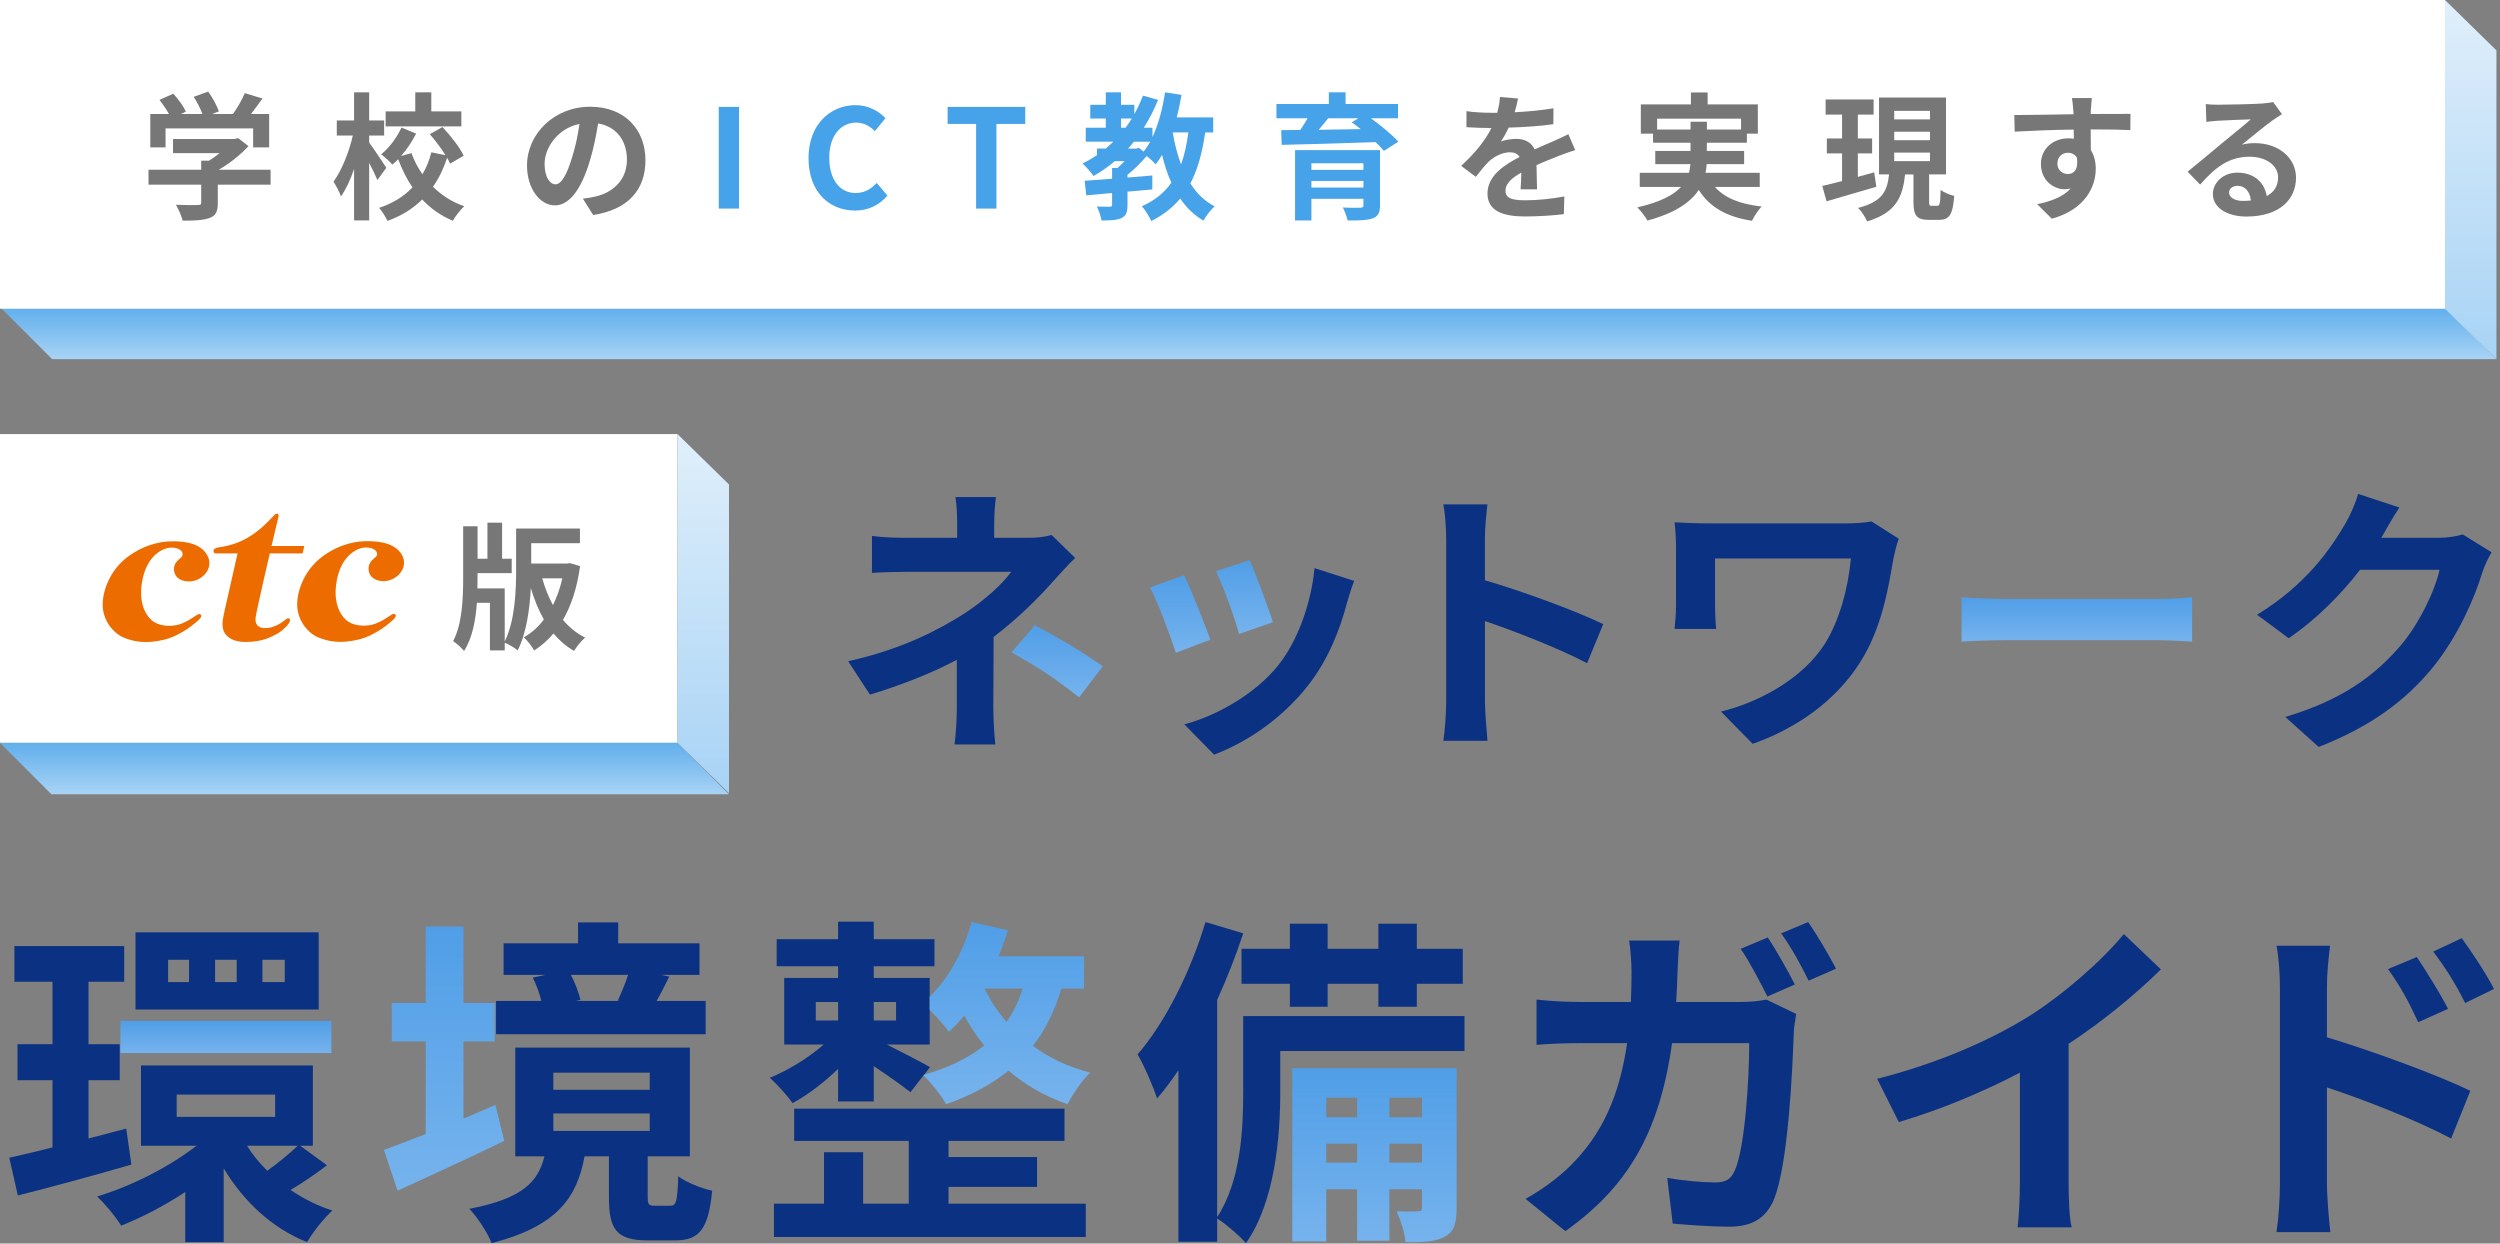<svg width="583" height="290" viewBox="0 0 583 290" fill="none" xmlns="http://www.w3.org/2000/svg">
<rect x="0" y="0" width="583" height="290" fill="#808080" stroke="none"/>
<g clip-path="url(#clip0_172_2762)">
<path d="M231.84 121.99V125.42H239.76C241.81 125.42 243.65 125.22 245.24 124.76L250.72 130.11C249 131.76 247.02 134 245.57 135.59C242.2 139.42 237.19 144.37 231.71 148.53C231.71 153.81 231.64 161 231.64 165.16C231.64 167.8 231.9 171.56 232.1 173.61H222.6C222.86 171.76 223.13 167.8 223.13 165.16V153.87C217.06 157.1 210 159.81 202.87 161.99L197.79 154.2C210.53 151.36 218.97 146.81 224.72 143.18C229.8 139.88 233.89 136.05 235.81 133.35H211.92C209.54 133.35 205.39 133.42 203.34 133.61V124.96C205.85 125.36 209.48 125.42 211.79 125.42H223.21V121.99C223.21 119.94 223.08 117.57 222.81 115.92H232.25C232.05 117.5 231.85 119.95 231.85 121.99H231.84Z" fill="#0B3182"/>
<path d="M235.86 152.14L241.34 145.8C247.41 149.1 250.84 151.01 257.18 155.37L251.64 162.63C245.9 158.08 241.61 155.3 235.87 152.14H235.86Z" fill="url(#paint0_linear_172_2762)"/>
<path d="M282.26 149.18L274.21 152.22C273.09 148.66 269.79 139.88 268.2 136.98L276.12 134.14C277.77 137.51 280.94 145.49 282.26 149.19V149.18Z" fill="url(#paint1_linear_172_2762)"/>
<path d="M314.2 140.27C312.48 146.94 309.71 153.8 305.23 159.61C299.09 167.53 290.84 173.07 283.12 175.98L276.19 168.92C283.45 167.01 292.62 161.99 298.1 155.13C302.59 149.52 305.76 140.74 306.55 132.49L315.79 135.46C315 137.57 314.6 138.96 314.21 140.28L314.2 140.27Z" fill="#0B3182"/>
<path d="M296.85 145.08L288.93 147.85C288.14 144.62 285.23 136.63 283.58 133.2L291.43 130.63C292.68 133.47 295.92 142.05 296.84 145.08H296.85Z" fill="url(#paint2_linear_172_2762)"/>
<path d="M337.24 125.55C337.24 123.24 337.04 119.94 336.58 117.63H346.87C346.61 119.94 346.28 122.84 346.28 125.55V135.32C355.12 137.89 367.79 142.58 373.87 145.55L370.11 154.66C363.31 151.1 353.41 147.27 346.29 144.83V163.51C346.29 165.42 346.62 170.04 346.88 172.75H336.59C336.99 170.11 337.25 166.15 337.25 163.51V125.56L337.24 125.55Z" fill="#0B3182"/>
<path d="M441.58 130.04C440.39 136.97 438.87 146.54 433.73 154.52C428.25 163.17 419.28 169.76 408.72 173.46L401.33 165.94C410.24 163.76 420.4 158.28 425.62 150.04C428.92 144.69 430.97 137.37 431.63 130.24H399.95V141.26C399.95 142.25 400.02 144.63 400.21 146.67H390.51C390.71 144.62 390.84 143.04 390.84 141.26V127.34C390.84 125.56 390.71 123.51 390.51 121.8C392.62 121.93 395.53 122.06 398.63 122.06H430.18C432.42 122.06 434.67 121.93 436.45 121.6L442.78 125.63C442.38 126.62 441.79 129.13 441.59 130.05L441.58 130.04Z" fill="#0B3182"/>
<path d="M468.05 139.67H503.49C506.59 139.67 509.5 139.41 511.21 139.27V149.63C509.63 149.56 506.26 149.3 503.49 149.3H468.05C464.29 149.3 459.87 149.43 457.43 149.63V139.27C459.81 139.47 464.62 139.67 468.05 139.67Z" fill="url(#paint3_linear_172_2762)"/>
<path d="M555.5 125.09C555.43 125.22 555.37 125.29 555.3 125.42H568.57C570.61 125.42 572.79 125.09 574.31 124.63L581.04 128.79C580.31 130.04 579.39 131.89 578.86 133.54C577.08 139.41 573.32 148.19 567.38 155.58C561.11 163.24 553.13 169.31 540.72 174.19L532.93 167.19C546.46 163.16 553.78 157.42 559.53 150.89C564.02 145.74 567.84 137.82 568.9 132.87H550.36C545.94 138.61 540.2 144.42 533.73 148.84L526.34 143.36C537.89 136.3 543.63 127.79 546.93 122.11C547.92 120.46 549.31 117.42 549.9 115.18L559.54 118.35C558.02 120.66 556.31 123.63 555.51 125.08L555.5 125.09Z" fill="#0B3182"/>
<path d="M582.17 83.75H12.16L0.16 71.75H570.17L582.17 83.75Z" fill="url(#paint4_linear_172_2762)"/>
<path d="M570.17 0H0V72H570.17V0Z" fill="white"/>
<path d="M63.11 43.07H50.79V47.33C50.79 49.31 50.37 50.31 48.81 50.85C47.31 51.39 45.32 51.46 42.6 51.46C42.34 50.37 41.61 48.77 41.03 47.75C43.08 47.85 45.45 47.85 46.09 47.81C46.76 47.81 46.92 47.68 46.92 47.23V43.07H34.63V39.58H46.92V37.47H48.74C49.57 36.96 50.44 36.35 51.2 35.71H40.35V32.41H54.72L55.55 32.22L57.95 34.08C56.13 36.03 53.63 38.08 51.01 39.58H63.1V43.07H63.11ZM38.63 34.37H35.05V26.59H39.4C38.82 25.53 37.96 24.29 37.19 23.29L40.42 21.85C41.54 23.1 42.82 24.79 43.33 26.04L42.18 26.58H47.2C46.75 25.33 45.95 23.8 45.18 22.58L48.54 21.36C49.56 22.74 50.62 24.69 51.04 25.97L49.5 26.58H54.33C55.39 25.08 56.47 23.22 57.08 21.72L61.21 22.97C60.35 24.19 59.39 25.47 58.52 26.59H62.77V34.37H59.03V29.95H38.61V34.37H38.63Z" fill="#777777"/>
<path d="M88.01 41.98C87.59 40.96 86.829 39.42 86.09 37.98V51.39H82.57V39.42C81.71 41.92 80.65 44.22 79.499 45.82C79.18 44.76 78.35 43.29 77.769 42.36C79.659 39.8 81.419 35.42 82.279 31.61H78.54V28.09H82.57V21.53H86.09V28.09H89.579V31.61H86.09V33.24C86.99 34.42 89.51 38.23 90.09 39.13L88.01 41.98ZM104.97 38.18C104.78 37.76 104.55 37.28 104.27 36.8C103.47 39.26 102.38 41.54 100.97 43.55C102.99 45.53 105.42 47.13 108.26 48.09C107.4 48.89 106.18 50.43 105.6 51.48C102.82 50.33 100.45 48.63 98.46 46.52C96.32 48.63 93.659 50.33 90.359 51.51C89.98 50.65 89.049 49.21 88.409 48.47C91.669 47.41 94.23 45.75 96.189 43.7C94.85 41.75 93.76 39.54 92.859 37.14C92.409 37.59 91.93 38 91.48 38.39C90.939 37.69 89.719 36.6 88.889 35.99C90.809 34.45 92.6 31.99 93.62 29.75L97.04 31.16C96.109 33.02 94.859 34.87 93.519 36.38L95.95 35.71C96.59 37.47 97.45 39.13 98.51 40.64C99.439 39.07 100.14 37.34 100.59 35.52L103.88 36.19C102.89 34.56 101.51 32.77 100.23 31.29L103.17 29.63C105.09 31.65 107.23 34.37 108.13 36.32L104.93 38.18H104.97ZM107.59 29.47H89.93V25.98H96.84V21.53H100.58V25.98H107.59V29.47Z" fill="#777777"/>
<path d="M138.33 50.14L135.93 46.33C137.15 46.2 138.04 46.01 138.91 45.82C143.01 44.86 146.2 41.92 146.2 37.24C146.2 32.82 143.8 29.53 139.48 28.79C139.03 31.51 138.49 34.45 137.56 37.46C135.64 43.92 132.89 47.89 129.4 47.89C125.91 47.89 122.9 43.99 122.9 38.58C122.9 31.19 129.3 24.89 137.59 24.89C145.88 24.89 150.52 30.39 150.52 37.37C150.52 44.35 146.39 48.89 138.33 50.14ZM129.53 42.98C130.87 42.98 132.12 40.96 133.43 36.64C134.17 34.27 134.77 31.55 135.13 28.9C129.85 29.99 127 34.66 127 38.18C127 41.41 128.28 42.98 129.53 42.98Z" fill="#777777"/>
<path d="M167.61 24.93H172.35V48.64H167.61V24.93Z" fill="#46A2E9"/>
<path d="M188.54 36.9C188.54 29.09 193.56 24.52 199.55 24.52C202.56 24.52 204.96 25.96 206.49 27.56L204.03 30.57C202.82 29.42 201.44 28.59 199.65 28.59C196.07 28.59 193.38 31.66 193.38 36.75C193.38 41.84 195.81 45.01 199.55 45.01C201.6 45.01 203.17 44.05 204.45 42.67L206.95 45.61C205 47.88 202.47 49.1 199.4 49.1C193.42 49.1 188.55 44.81 188.55 36.91L188.54 36.9Z" fill="#46A2E9"/>
<path d="M227.64 28.9H220.98V24.93H239.09V28.9H232.37V48.64H227.63V28.9H227.64Z" fill="#46A2E9"/>
<path d="M281.05 30.88C280.38 35.62 279.29 39.52 277.59 42.78C279.03 45.05 280.89 46.91 283.25 48.12C282.39 48.89 281.2 50.39 280.63 51.45C278.42 50.14 276.66 48.41 275.22 46.3C273.46 48.41 271.25 50.14 268.47 51.55C268.12 50.65 267 48.89 266.29 48.09C269.3 46.75 271.5 44.95 273.17 42.62C272.27 40.67 271.57 38.49 270.99 36.12C270.51 36.92 270.03 37.66 269.52 38.33C269.1 37.85 268.21 37.02 267.41 36.38C266.13 37.88 264.5 39.52 262.93 40.76V41.4C264.85 41.27 266.8 41.08 268.72 40.92V44.18C266.8 44.37 264.85 44.53 262.93 44.69V47.83C262.93 49.46 262.64 50.33 261.49 50.87C260.34 51.38 258.87 51.41 256.88 51.41C256.72 50.42 256.24 49.07 255.79 48.18C257.01 48.21 258.41 48.21 258.8 48.21C259.22 48.18 259.34 48.08 259.34 47.73V45.01C257.13 45.2 255.08 45.39 253.32 45.55L252.94 42.16C254.73 42.03 256.94 41.87 259.34 41.68V39.18H260.59C261.13 38.7 261.71 38.16 262.25 37.58H259.98C258.41 38.89 256.78 40.04 255.02 41.04C254.51 40.3 253.23 38.83 252.46 38.13C253.64 37.55 254.76 36.88 255.82 36.18V34.64H257.87C258.48 34.13 259.05 33.58 259.63 33.04H253.2V29.78H257.87V27.64H254.25V24.44H257.87V21.53H261.42V24.44H264.52V26.62C265.29 25.28 265.96 23.8 266.54 22.3L270.06 23.29C269.13 25.63 268.01 27.77 266.73 29.79H268.75V31.97C270.16 28.99 271.12 25.31 271.69 21.54L275.53 22.12C275.21 23.91 274.86 25.67 274.41 27.37H282.92V30.89H281.03L281.05 30.88ZM261.44 29.79H262.49C263 29.09 263.48 28.38 263.93 27.65H261.43V29.79H261.44ZM265.57 34.46L266.69 35.36C267.23 34.69 267.75 33.92 268.23 33.06H264.42C263.97 33.6 263.52 34.15 263.04 34.66H264.9L265.57 34.47V34.46ZM273.47 30.88C273.92 33.54 274.56 36.03 275.42 38.34C276.22 36.16 276.76 33.67 277.12 30.88H273.47Z" fill="#46A2E9"/>
<path d="M319.68 27.58C322.02 29.28 324.67 31.42 326.08 33.05L322.72 35.19C322.24 34.58 321.57 33.88 320.8 33.14C312.83 33.43 304.48 33.65 298.88 33.78L298.78 30.36L303.23 30.3C303.84 29.44 304.41 28.48 304.93 27.58H297.67V24.25H309.89V21.53H313.79V24.25H326.01V27.58H319.67H319.68ZM321.82 47.87C321.82 49.66 321.37 50.46 320.06 50.94C318.75 51.39 316.86 51.42 314.27 51.42C314.08 50.49 313.57 49.24 313.15 48.38C314.69 48.48 316.73 48.48 317.21 48.44C317.79 48.44 317.95 48.28 317.95 47.83V46.36H305.82V51.42H302.01V35.01H321.82V47.87ZM305.82 38.08V39.62H317.95V38.08H305.82ZM317.95 43.74V42.2H305.82V43.74H317.95ZM309.73 27.58C309.03 28.48 308.26 29.4 307.52 30.27C310.62 30.21 313.95 30.17 317.31 30.11C316.6 29.53 315.9 28.99 315.23 28.51L316.77 27.58H309.73Z" fill="#46A2E9"/>
<path d="M353.22 26.18C356.26 26.02 359.46 25.73 362.27 25.25L362.24 28.96C359.2 29.41 355.26 29.66 351.81 29.76C351.27 30.94 350.63 32.1 349.99 33.02C350.82 32.64 352.55 32.38 353.61 32.38C355.56 32.38 357.16 33.21 357.87 34.84C359.53 34.07 360.88 33.53 362.19 32.95C363.44 32.41 364.56 31.89 365.74 31.29L367.34 35C366.32 35.29 364.62 35.93 363.53 36.34C362.09 36.92 360.27 37.62 358.31 38.52C358.34 40.31 358.41 42.68 358.44 44.15H354.6C354.7 43.19 354.73 41.65 354.76 40.25C352.36 41.63 351.08 42.87 351.08 44.47C351.08 46.23 352.58 46.71 355.72 46.71C358.44 46.71 361.99 46.36 364.81 45.81L364.68 49.94C362.57 50.23 358.63 50.48 355.62 50.48C350.6 50.48 346.88 49.26 346.88 45.14C346.88 41.02 350.72 38.48 354.37 36.6C353.89 35.8 353.03 35.51 352.13 35.51C350.34 35.51 348.35 36.53 347.14 37.72C346.18 38.68 345.25 39.83 344.16 41.24L340.74 38.68C344.1 35.58 346.37 32.73 347.81 29.85H347.39C346.08 29.85 343.74 29.79 341.98 29.66V25.92C343.61 26.18 345.98 26.3 347.61 26.3H349.15C349.5 25.02 349.73 23.77 349.79 22.62L354.01 22.97C353.85 23.77 353.63 24.83 353.21 26.17L353.22 26.18Z" fill="#777777"/>
<path d="M399.9 43.58C402.17 46.14 405.76 47.61 410.81 48.16C410.04 48.96 409.05 50.46 408.57 51.49C402.49 50.53 398.68 48.26 396.15 44.29C394.26 47.14 390.71 49.67 384.18 51.43C383.73 50.6 382.64 49.16 381.81 48.36C387.19 47.14 390.26 45.48 392.02 43.59H382.39V40.29H393.88C394.04 39.62 394.14 38.95 394.2 38.27H386.01V35.2H394.23V33.28H385.49V31.17H382.64V24.35H394.32V21.57H398.22V24.35H409.93V31.17H407.37V33.28H398.03V35.2H406.73V38.27H397.99C397.96 38.94 397.89 39.61 397.73 40.29H410.37V43.59H399.88L399.9 43.58ZM394.24 30.21V28.39H398.05V30.21H406.02V27.68H386.44V30.21H394.25H394.24Z" fill="#777777"/>
<path d="M437.57 43.55C433.54 44.73 429.25 45.98 425.95 46.94L424.96 43.36C426.27 43.07 427.84 42.66 429.57 42.21V35.78H426.02V32.29H429.57V26.72H425.73V23.2H436.93V26.72H433.25V32.29H436.58V35.78H433.25V41.25C434.5 40.9 435.81 40.55 437.06 40.19L437.57 43.55ZM451.78 48C452.32 48 452.48 47.49 452.55 44.29C453.29 44.87 454.76 45.47 455.72 45.7C455.4 50.08 454.57 51.27 452.2 51.27H449.8C446.86 51.27 446.22 50.18 446.22 46.95V40.68H444.27C443.69 45.9 442.22 49.61 435.41 51.62C435.03 50.69 434.07 49.22 433.3 48.48C439.09 47.04 440.11 44.42 440.53 40.67H438.19V22.75H453.81V40.67H449.87V46.94C449.87 47.87 449.93 48 450.48 48H451.79H451.78ZM441.73 27.84H450.08V25.86H441.73V27.84ZM441.73 32.7H450.08V30.72H441.73V32.7ZM441.73 37.57H450.08V35.59H441.73V37.57Z" fill="#777777"/>
<path d="M487.58 25.6C487.58 25.86 487.58 26.21 487.55 26.59C490.78 26.59 495.17 26.53 496.83 26.56L496.8 30.34C494.88 30.24 491.91 30.18 487.55 30.18C487.55 31.81 487.58 33.57 487.58 34.98C488.35 36.2 488.73 37.7 488.73 39.36C488.73 43.52 486.3 48.83 478.49 51.01L475.07 47.62C478.3 46.95 481.12 45.89 482.88 43.97C482.43 44.07 481.95 44.13 481.44 44.13C478.98 44.13 475.94 42.15 475.94 38.24C475.94 34.62 478.85 32.26 482.34 32.26C482.79 32.26 483.21 32.29 483.62 32.36C483.62 31.66 483.62 30.92 483.59 30.22C478.76 30.28 473.77 30.48 469.83 30.7L469.73 26.83C473.38 26.83 479.2 26.7 483.55 26.64C483.52 26.22 483.52 25.9 483.49 25.65C483.39 24.34 483.27 23.25 483.17 22.87H487.81C487.75 23.38 487.62 25.11 487.59 25.62L487.58 25.6ZM482.24 40.58C483.58 40.58 484.77 39.56 484.32 36.74C483.87 36 483.1 35.62 482.24 35.62C480.99 35.62 479.78 36.48 479.78 38.18C479.78 39.65 480.96 40.58 482.24 40.58Z" fill="#777777"/>
<path d="M517.28 24.42C518.98 24.42 525.82 24.29 527.65 24.13C528.96 24 529.7 23.91 530.08 23.78L532.16 26.63C531.42 27.11 530.66 27.56 529.92 28.1C528.19 29.32 524.83 32.13 522.82 33.73C523.88 33.47 524.84 33.38 525.86 33.38C531.3 33.38 535.43 36.77 535.43 41.44C535.43 46.5 531.59 50.5 523.85 50.5C519.4 50.5 516.04 48.45 516.04 45.25C516.04 42.66 518.38 40.26 521.77 40.26C525.74 40.26 528.14 42.69 528.59 45.73C530.35 44.8 531.25 43.33 531.25 41.38C531.25 38.5 528.37 36.55 524.59 36.55C519.7 36.55 516.49 39.14 513.07 43.05L510.16 40.04C512.43 38.22 516.3 34.95 518.19 33.38C519.98 31.91 523.31 29.22 524.88 27.84C523.25 27.87 518.83 28.06 517.14 28.16C516.28 28.22 515.25 28.32 514.52 28.42L514.39 24.26C515.29 24.39 516.41 24.42 517.3 24.42H517.28ZM523.04 46.85C523.71 46.85 524.32 46.82 524.9 46.75C524.71 44.67 523.52 43.33 521.8 43.33C520.58 43.33 519.82 44.07 519.82 44.87C519.82 46.05 521.13 46.85 523.05 46.85H523.04Z" fill="#777777"/>
<path d="M582.17 83.75L570.17 72V0L582.17 11.75V83.75Z" fill="url(#paint5_linear_172_2762)"/>
<path d="M158 101.23H0V173.23H158V101.23Z" fill="white"/>
<path d="M87.37 130.12C87.01 130.41 86.49 130.82 86.16 131.52C85.72 132.43 85.68 134.81 88.45 135.43C91.99 136.17 95.57 132.63 93.72 129.38C91.79 126.01 86.6 126.21 85.31 126.21C84.02 126.21 79.72 126.42 75.17 129.79C70.63 133.16 69.02 138.6 69.34 141.77C69.66 144.9 71.75 147.61 74.21 148.64C76.62 149.63 79.48 150.16 83.66 149.13C87.84 148.1 91.18 145.01 91.78 144.44C92.38 143.86 92.38 143.49 92.22 143.33C92.1 143.21 91.82 143 91.25 143.37C90.69 143.74 88.72 145.18 86.83 145.67C84.74 146.16 82.16 145.92 80.64 144.52C79.11 143.12 77.62 140.16 78.55 135.3C79.48 130.44 82.13 128.55 83.86 127.93C85.59 127.31 87.52 127.89 87.84 128.75C88.12 129.41 87.76 129.82 87.36 130.11L87.37 130.12ZM66.82 144.32C66.58 144.48 66.02 144.98 65.13 145.51C64.12 146.09 62.84 146.58 61.47 146.46C60.1 146.34 59.5 145.51 59.58 144.2C59.7 142.84 62.92 129.06 62.92 129.06H70.56L70.96 127.33H63.32C63.32 127.33 64.77 121.28 64.93 120.54C65.13 119.8 64.57 119.51 64.05 120.05C63.04 121.04 60.99 123.55 57.61 125.48C54.43 127.29 51.66 127.5 50.69 127.7C49.48 127.95 49.64 128.93 50.21 129.06H55.4C55.4 129.06 52.66 141.12 52.22 143.09C51.78 145.06 51.7 146.67 52.5 147.78C53.3 148.89 54.79 149.71 57.29 149.71C61.43 149.71 63.48 148.39 64.65 147.78C65.82 147.16 67.34 145.64 67.59 144.9C67.79 144.28 67.31 143.99 66.83 144.32H66.82ZM39.95 126.25C38.66 126.25 34.36 126.46 29.81 129.83C25.27 133.2 23.66 138.64 23.98 141.81C24.3 144.94 26.39 147.65 28.85 148.68C31.22 149.67 34.12 150.2 38.3 149.17C42.48 148.14 45.82 145.05 46.42 144.48C47.02 143.9 47.02 143.53 46.86 143.37C46.74 143.25 46.46 143.04 45.89 143.41C45.33 143.78 43.36 145.22 41.47 145.71C39.38 146.2 36.8 145.96 35.28 144.56C33.75 143.16 32.26 140.2 33.19 135.34C34.12 130.48 36.77 128.59 38.5 127.97C40.23 127.35 42.16 127.89 42.48 128.79C42.76 129.49 42.36 129.94 42 130.23C41.64 130.52 41.12 130.93 40.79 131.63C40.35 132.54 40.31 134.92 43.08 135.5C46.62 136.24 50.2 132.7 48.31 129.45C46.42 126.03 41.23 126.24 39.94 126.24L39.95 126.25Z" fill="#ED6C00"/>
<path d="M135.28 132.02C134.58 137.04 133.23 141.2 131.28 144.56C132.75 146.29 134.45 147.7 136.46 148.69C135.6 149.39 134.44 150.83 133.87 151.79C132.01 150.73 130.45 149.36 129.07 147.73C127.76 149.3 126.25 150.61 124.56 151.7C124.08 150.77 122.96 149.33 122.16 148.63C123.92 147.64 125.49 146.23 126.83 144.47C125.58 142.29 124.59 139.83 123.79 137.14C123.53 142 122.77 147.67 120.72 151.67C120.08 151.09 118.61 150.26 117.71 149.88V151.67H114.25V140.57H111.21C110.92 144.67 110.15 148.79 108.23 151.8C107.65 151.1 106.44 150.01 105.67 149.5C107.75 145.66 108.01 139.58 108.01 134.97V122.72H111.37V130.3H113.67V121.88H117.09V130.3H119.33V133.66H111.36V135C111.36 135.7 111.36 136.47 111.33 137.21H117.7V149.59C120.16 144.6 120.36 137.56 120.36 132.57V123.26H135.24V126.68H123.88V131.42H132.26L132.9 131.32L135.27 132.02H135.28ZM126.45 134.87C127.09 137.11 127.89 139.19 128.95 141.11C129.88 139.22 130.65 137.11 131.13 134.87H126.46H126.45Z" fill="#777777"/>
<path d="M170 185.23H12L0 173.23H158L170 185.23Z" fill="url(#paint6_linear_172_2762)"/>
<path d="M170 184.98L158 173.23V101.23L170 112.98V184.98Z" fill="url(#paint7_linear_172_2762)"/>
<path d="M30.64 271.58C21.52 274.22 11.84 276.86 4.16 278.78L2.16 269.98C5.04 269.34 8.48 268.54 12.24 267.58V251.9H4.08V243.5H12.24V228.94H3.36V220.62H28.96V228.94H20.64V243.5H27.92V251.9H20.64V265.5L29.44 263.18L30.64 271.58Z" fill="#0B3182"/>
<path d="M77.28 238.06H28.08V245.58H77.28V238.06Z" fill="url(#paint8_linear_172_2762)"/>
<path d="M67.76 277.5C70.32 275.98 73.44 273.9 76.24 271.74L70 267.18H72.96V248.46H32.88V267.18H45.84C39.44 272.14 30.64 276.62 22.64 279.02C24.48 280.7 27.04 283.82 28.24 285.82C33.12 283.9 38.32 281.18 43.2 277.98V289.66H52.16V272.46C56.8 280.14 63.36 286.38 71.6 289.66C72.96 287.34 75.6 283.98 77.52 282.3C74 281.18 70.72 279.5 67.76 277.5ZM41.2 260.46V255.26H64.16V260.46H41.2ZM57.6 267.18H69.44C67.6 268.94 64.72 271.34 62.32 273.02C60.48 271.18 58.88 269.26 57.6 267.18Z" fill="#0B3182"/>
<path d="M31.6 217.42V235.42H74.32V217.42H31.6ZM44.08 229.02H39.2V223.82H44.08V229.02ZM55.2 229.02H50.16V223.82H55.2V229.02ZM66.4 229.02H61.2V223.82H66.4V229.02Z" fill="#0B3182"/>
<path d="M117.6 266.06C109.2 270.14 99.999 274.3 92.719 277.66L89.519 268.14C92.24 267.18 95.6 265.9 99.279 264.46V242.86H91.359V233.9H99.279V216.06H108.08V233.9H115.36V242.86H108.08V260.86C110.56 259.82 113.04 258.7 115.52 257.66L117.6 266.06Z" fill="url(#paint9_linear_172_2762)"/>
<path d="M158.16 274.3C158 280.38 157.6 281.18 156.32 281.18H152.72C151.28 281.18 151.04 280.94 151.04 278.94V269.66H160.88V244.3H120.16V269.66H126.96C125.52 275.5 122 279.5 109.44 281.9C111.28 283.74 113.76 287.58 114.64 289.9C129.92 285.98 134.56 279.26 136.32 269.66H142V279.02C142 286.62 143.6 289.26 151.12 289.26H157.36C162.96 289.26 165.2 286.86 166.08 277.66C163.6 277.18 159.92 275.66 158.16 274.3ZM129.04 250.14H151.52V254.14H129.04V250.14ZM129.04 263.74V259.66H151.52V263.74H129.04Z" fill="#0B3182"/>
<path d="M153.12 233.42C154 231.82 155.04 229.9 156.08 227.74L154.08 227.34H163.12V219.98H144.16V215.1H134.8V219.98H117.44V227.34H127.2L124.24 227.98C125.04 229.58 125.84 231.66 126.24 233.42H115.68V241.18H164.56V233.42H153.12ZM144.48 233.42H134.32L135.36 233.18C134.96 231.5 134.16 229.26 133.12 227.34H146.48C145.84 229.26 144.88 231.58 144.08 233.34L144.48 233.42Z" fill="#0B3182"/>
<path d="M221.2 280.7H253.2V288.46H180.48V280.7H192.16V268.7H201.28V280.7H211.92V266.06H185.2V258.54H248.24V266.06H221.2V269.82H241.84V276.78H221.2V280.7Z" fill="#0B3182"/>
<path d="M195.44 237.98H190.24V233.66H195.44V237.98ZM203.76 233.66H208.96V237.98H203.76V233.66ZM216.8 232.46V228.06H203.76V225.34H217.92V219.02H203.76V214.94H195.44V219.02H181.12V225.34H195.44V228.06H182.88V243.58H192.08C188.56 246.7 183.68 249.66 179.52 251.34C181.12 252.78 183.6 255.42 184.8 257.26C188.24 255.42 192.16 252.46 195.44 249.26V256.86H203.76V248.62C206.88 250.7 210.4 253.18 212.32 254.7L215.36 250.78L215.52 250.62L216.88 248.86C215.28 247.9 210.24 245.34 206.8 243.58H216.8V232.46Z" fill="#0B3182"/>
<path d="M341.52 245.1H298.56V254.54C298.56 264.94 297.36 280.22 290.56 289.9C289.2 288.3 285.68 285.26 283.84 284.14V289.58H274.8V249.58C273.2 251.98 271.52 254.22 269.84 256.14C269.12 253.9 266.8 248.38 265.28 245.9C271.68 238.46 277.6 226.78 281.12 215.02L289.92 217.66C288.24 222.78 286.16 228.06 283.84 233.18V283.82C289.44 275.26 289.92 263.18 289.92 254.38V236.94H341.52V245.1Z" fill="#0B3182"/>
<path d="M300.8 221.26V215.41H309.6V221.26H321.44V215.41H330.4V221.26H341.12V229.42H330.4V234.78H321.44V229.42H309.6V234.78H300.8V229.42H289.52V221.26H300.8Z" fill="#0B3182"/>
<path d="M301.36 249.1V289.5H309.28V277.34H316.48V289.34H324V277.34H331.6V281.5C331.6 282.3 331.44 282.46 330.72 282.46C329.92 282.54 327.92 282.54 325.68 282.46C326.64 284.54 327.6 287.5 327.76 289.66C331.92 289.74 334.8 289.58 336.96 288.38C339.2 287.1 339.68 285.18 339.68 281.58V249.1H301.36ZM316.48 271.1H309.28V266.7H316.48V271.1ZM316.48 260.54H309.28V255.98H316.48V260.54ZM331.6 271.1H324V266.7H331.6V271.1ZM331.6 260.54H324V255.98H331.6V260.54Z" fill="url(#paint10_linear_172_2762)"/>
<path d="M391.2 226.54C391.12 229.02 391.04 231.34 390.88 233.66H405.92C407.92 233.66 410 233.5 411.92 233.1L418.88 236.46C418.64 237.82 418.32 239.82 418.32 240.7C418 249.34 417.04 271.74 413.6 279.9C411.84 283.9 408.8 286.06 403.28 286.06C398.72 286.06 393.92 285.66 390.08 285.34L388.8 274.7C392.72 275.34 396.88 275.74 400 275.74C402.56 275.74 403.68 274.94 404.56 272.94C406.88 267.9 407.92 251.9 407.92 243.26H389.92C386.96 264.46 379.36 276.94 365.04 287.1L355.76 279.58C359.04 277.74 363.04 275.02 366.24 271.82C373.68 264.46 377.68 255.42 379.44 243.26H368.88C366.16 243.26 361.76 243.34 358.32 243.66V233.1C361.68 233.5 365.84 233.66 368.88 233.66H380.32C380.4 231.42 380.48 229.1 380.48 226.7C380.48 224.94 380.24 221.26 379.92 219.34H391.68C391.44 221.26 391.28 224.62 391.2 226.54Z" fill="#0B3182"/>
<path d="M418.56 229.58L412.16 232.38C410.48 229.1 408.08 224.38 405.92 221.26L412.24 218.62C414.24 221.58 417.04 226.62 418.56 229.58Z" fill="#0B3182"/>
<path d="M428.16 225.9L421.76 228.7C420.16 225.34 417.6 220.7 415.36 217.66L421.68 215.02C423.76 218.06 426.72 223.1 428.16 225.9Z" fill="#0B3182"/>
<path d="M472.72 237.26C480.96 232.14 490.08 224.14 495.28 217.82L503.92 226.06C497.84 232.06 490.16 238.3 482.4 243.42V275.74C482.4 279.26 482.56 284.22 483.12 286.22H470.48C470.8 284.3 471.04 279.26 471.04 275.74V250.14C462.8 254.46 452.64 258.78 442.8 261.66L437.76 251.58C452.08 247.9 463.84 242.7 472.72 237.26Z" fill="#0B3182"/>
<path d="M531.68 230.22C531.68 227.34 531.44 223.42 530.88 220.54H543.36C543.04 223.34 542.64 226.86 542.64 230.22V241.9C553.28 245.1 568.72 250.78 576.08 254.38L571.6 265.5C563.28 261.1 551.28 256.46 542.64 253.58V276.22C542.64 278.46 543.04 284.06 543.44 287.34H530.88C531.36 284.22 531.68 279.34 531.68 276.22V230.22Z" fill="#0B3182"/>
<path d="M570.88 235.26L563.92 238.38C561.6 233.34 559.84 230.14 556.88 225.98L563.6 223.18C565.84 226.54 569.04 231.66 570.88 235.26Z" fill="#0B3182"/>
<path d="M581.6 230.62L574.88 233.9C572.32 228.86 570.4 225.9 567.44 221.9L574.08 218.78C576.4 221.98 579.76 227.02 581.6 230.62Z" fill="#0B3182"/>
<path d="M240.88 243.9C243.76 240.22 245.92 235.82 247.52 230.54H252.8V223.02H232.88C233.68 221.02 234.4 219.02 235.04 216.94L226.56 215.02C224.72 221.74 221.28 228.06 216.8 232.46V235.5C218.48 237.18 220.4 239.34 221.28 240.62C222.56 239.5 223.68 238.22 224.88 236.86C226.16 239.18 227.68 241.58 229.52 243.82C225.76 246.78 221.12 249.02 215.52 250.62L215.36 250.78C217.04 252.38 219.68 255.66 220.64 257.5C226.32 255.5 231.2 252.94 235.2 249.66C238.96 252.94 243.6 255.66 248.96 257.5C250.08 255.26 252.4 251.82 254.24 250.14C248.96 248.78 244.56 246.62 240.88 243.9ZM234.72 238.3C232.56 235.82 230.88 233.18 229.6 230.54H238.48C237.6 233.42 236.32 236.06 234.72 238.3Z" fill="url(#paint11_linear_172_2762)"/>
</g>
<defs>
<linearGradient id="paint0_linear_172_2762" x1="246.52" y1="145.8" x2="246.52" y2="162.63" gradientUnits="userSpaceOnUse">
<stop stop-color="#509EE7"/>
<stop offset="1" stop-color="#76B3ED"/>
</linearGradient>
<linearGradient id="paint1_linear_172_2762" x1="275.23" y1="134.14" x2="275.23" y2="152.22" gradientUnits="userSpaceOnUse">
<stop stop-color="#509EE7"/>
<stop offset="1" stop-color="#76B3ED"/>
</linearGradient>
<linearGradient id="paint2_linear_172_2762" x1="290.215" y1="130.63" x2="290.215" y2="147.85" gradientUnits="userSpaceOnUse">
<stop stop-color="#509EE7"/>
<stop offset="1" stop-color="#76B3ED"/>
</linearGradient>
<linearGradient id="paint3_linear_172_2762" x1="484.32" y1="139.27" x2="484.32" y2="149.63" gradientUnits="userSpaceOnUse">
<stop stop-color="#509EE7"/>
<stop offset="1" stop-color="#76B3ED"/>
</linearGradient>
<linearGradient id="paint4_linear_172_2762" x1="291.165" y1="71.75" x2="291.165" y2="83.75" gradientUnits="userSpaceOnUse">
<stop stop-color="#60AFEC"/>
<stop offset="1" stop-color="#A8D3F5"/>
</linearGradient>
<linearGradient id="paint5_linear_172_2762" x1="576.17" y1="0" x2="576.17" y2="83.75" gradientUnits="userSpaceOnUse">
<stop stop-color="#E0EFFB"/>
<stop offset="1" stop-color="#A8D3F5"/>
</linearGradient>
<linearGradient id="paint6_linear_172_2762" x1="85" y1="173.23" x2="85" y2="185.23" gradientUnits="userSpaceOnUse">
<stop stop-color="#60AFEC"/>
<stop offset="1" stop-color="#A8D3F5"/>
</linearGradient>
<linearGradient id="paint7_linear_172_2762" x1="164" y1="101.23" x2="164" y2="184.98" gradientUnits="userSpaceOnUse">
<stop stop-color="#E0EFFB"/>
<stop offset="1" stop-color="#A8D3F5"/>
</linearGradient>
<linearGradient id="paint8_linear_172_2762" x1="52.68" y1="238.06" x2="52.68" y2="245.58" gradientUnits="userSpaceOnUse">
<stop stop-color="#509EE7"/>
<stop offset="1" stop-color="#76B3ED"/>
</linearGradient>
<linearGradient id="paint9_linear_172_2762" x1="103.56" y1="216.06" x2="103.56" y2="277.66" gradientUnits="userSpaceOnUse">
<stop stop-color="#509EE7"/>
<stop offset="1" stop-color="#76B3ED"/>
</linearGradient>
<linearGradient id="paint10_linear_172_2762" x1="320.52" y1="249.1" x2="320.52" y2="289.677" gradientUnits="userSpaceOnUse">
<stop stop-color="#509EE7"/>
<stop offset="1" stop-color="#76B3ED"/>
</linearGradient>
<linearGradient id="paint11_linear_172_2762" x1="234.8" y1="215.02" x2="234.8" y2="257.5" gradientUnits="userSpaceOnUse">
<stop stop-color="#509EE7"/>
<stop offset="1" stop-color="#76B3ED"/>
</linearGradient>
<clipPath id="clip0_172_2762">
<rect width="582.17" height="289.9" fill="white"/>
</clipPath>
</defs>
</svg>
